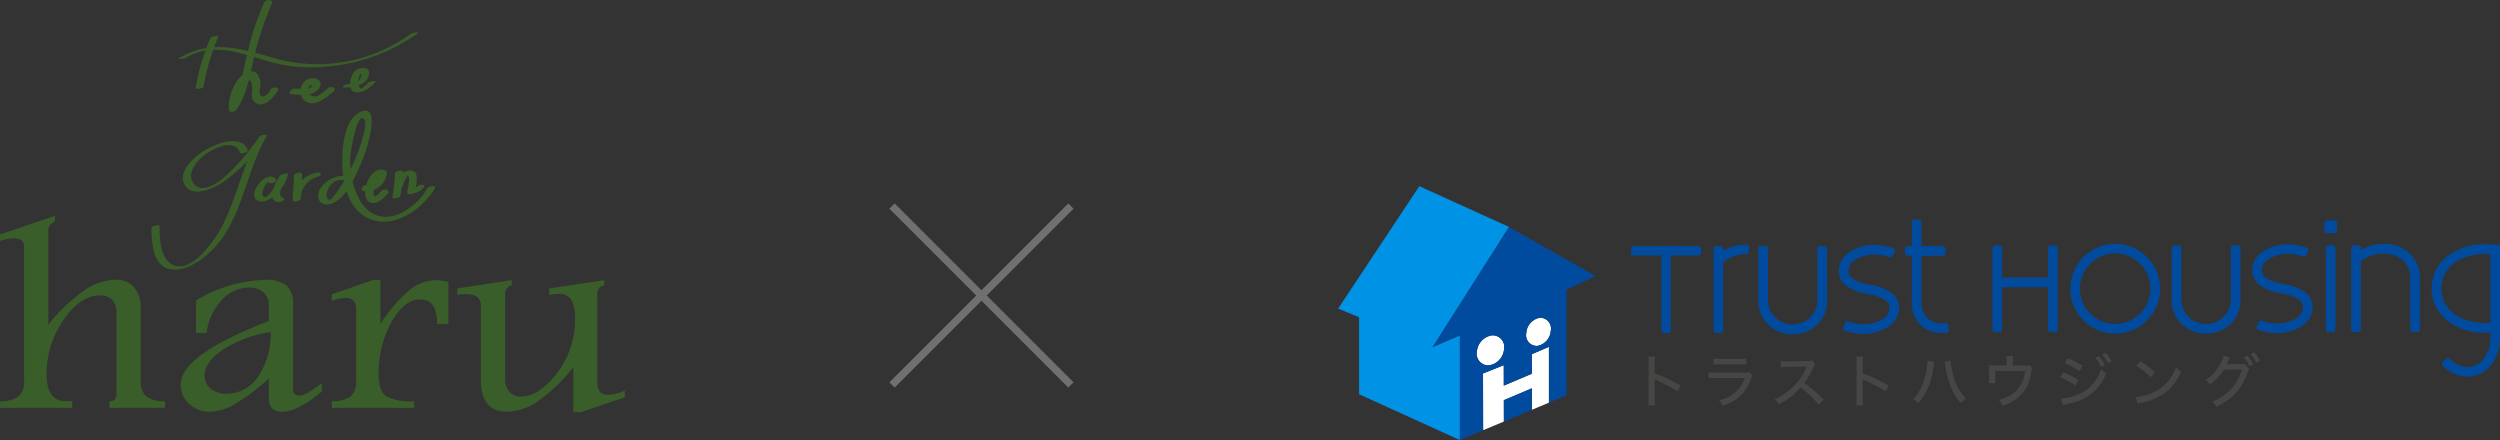 <svg xmlns="http://www.w3.org/2000/svg" xmlns:xlink="http://www.w3.org/1999/xlink" width="336.29" height="59.188" viewBox="0 0 336.29 59.188"><rect x="0" y="0" width="336.29" height="59.188" fill="#333333" stroke="none"/><defs><clipPath id="a"><rect width="84.049" height="55.438" fill="#3a5e29"></rect></clipPath></defs><g transform="translate(1681.024 5158.75)"><g transform="translate(3668.976 -5394.706)"><g transform="translate(-5130.6 265.495)"><path d="M432.162,81.374a.34.34,0,0,1-.341.339h-.614a.339.339,0,0,1-.34-.339V75.69h-6.2v5.684a.34.34,0,0,1-.341.339h-.614a.338.338,0,0,1-.34-.339V70.392a.34.34,0,0,1,.34-.34h.614a.342.342,0,0,1,.341.34v4h6.2v-4a.341.341,0,0,1,.34-.34h.614a.342.342,0,0,1,.341.34Z" transform="translate(-374.763 -66.585)" fill="#004b9e"></path><path d="M479.863,69.069A6.036,6.036,0,1,0,485.9,75.1a6.047,6.047,0,0,0-6.036-6.036m0,10.776A4.741,4.741,0,1,1,484.6,75.1a4.746,4.746,0,0,1-4.741,4.74" transform="translate(-414.733 -65.806)" fill="#004b9e"></path><path d="M548.7,77.42a4.393,4.393,0,0,1-1.372,3.258,4.873,4.873,0,0,1-6.5,0,4.391,4.391,0,0,1-1.373-3.258V70.393a.339.339,0,0,1,.34-.34h.615a.34.34,0,0,1,.34.34V77.42a3.329,3.329,0,0,0,6.654,0V70.393a.341.341,0,0,1,.341-.34h.614a.339.339,0,0,1,.34.34Z" transform="translate(-466.723 -66.586)" fill="#004b9e"></path><path d="M592.359,79.833a.341.341,0,0,1,.435-.184,6.437,6.437,0,0,0,1.886.367,4.953,4.953,0,0,0,2.724-.686,1.844,1.844,0,0,0,.931-1.535,1.265,1.265,0,0,0-.667-1.063,5.781,5.781,0,0,0-2.2-.753,6.632,6.632,0,0,1-2.876-1.07,2.5,2.5,0,0,1-1.1-2.032,3.1,3.1,0,0,1,1.395-2.525,6.1,6.1,0,0,1,3.556-.991,7.286,7.286,0,0,1,2.383.456.341.341,0,0,1,.183.448l-.246.574a.339.339,0,0,1-.434.183,6.438,6.438,0,0,0-1.886-.367,4.954,4.954,0,0,0-2.724.686,1.845,1.845,0,0,0-.931,1.535,1.267,1.267,0,0,0,.667,1.063,5.8,5.8,0,0,0,2.2.753,6.616,6.616,0,0,1,2.875,1.069,2.493,2.493,0,0,1,1.1,2.032,3.094,3.094,0,0,1-1.394,2.525,6.088,6.088,0,0,1-3.555.991,7.3,7.3,0,0,1-2.384-.456.34.34,0,0,1-.185-.186.337.337,0,0,1,0-.262Z" transform="translate(-507.938 -66.038)" fill="#004b9e"></path><path d="M640.146,70.053a.339.339,0,0,1,.339.34V81.375a.341.341,0,0,1-.1.241.337.337,0,0,1-.24.1h-.615a.339.339,0,0,1-.341-.339V70.393a.34.34,0,0,1,.341-.34Z" transform="translate(-545.722 -66.586)" fill="#004b9e"></path><path d="M639.912,55.253a.34.34,0,0,1-.339.34h-1.024a.34.34,0,0,1-.34-.34V54.229a.34.34,0,0,1,.34-.34h1.024a.341.341,0,0,1,.339.34Z" transform="translate(-544.943 -53.782)" fill="#004b9e"></path><path d="M663.841,80.931a.34.34,0,0,1-.24-.1.344.344,0,0,1-.1-.241V73.585a2.978,2.978,0,0,0-1.12-2.395,3.893,3.893,0,0,0-2.413-.83,5.043,5.043,0,0,0-3.123,1.064v9.167a.341.341,0,0,1-.34.34h-.615a.339.339,0,0,1-.34-.34V69.609a.338.338,0,0,1,.34-.339h.615a.34.34,0,0,1,.34.339v.275a6.421,6.421,0,0,1,3.123-.82,4.694,4.694,0,0,1,4.559,2.966,3.89,3.89,0,0,1,.267,1.554v7.007a.34.34,0,0,1-.339.34Z" transform="translate(-558.682 -65.802)" fill="#004b9e"></path><path d="M716.473,69.425c-.544-.042-1.143-.063-1.6-.063a7.91,7.91,0,0,0-5.437,1.832,5.492,5.492,0,0,0,0,8.221,7.938,7.938,0,0,0,5.455,1.835c.2,0,.4-.009.6-.025v.833a4.4,4.4,0,0,1-.869,2.67,2.807,2.807,0,0,1-2.254,1.149,3.429,3.429,0,0,1-2.385-1.133.338.338,0,0,0-.247-.1.345.345,0,0,0-.241.111l-.409.45a.34.34,0,0,0,.014.472,4.711,4.711,0,0,0,3.269,1.49c2.72-.01,4.413-2.525,4.417-5.114V69.764a.34.34,0,0,0-.314-.339m-.981,10.509c-.215.012-.42.021-.6.021-4.107-.017-6-2.362-6.012-4.659.012-2.3,1.9-4.622,5.992-4.638.194,0,.4,0,.623.006Z" transform="translate(-599.897 -66.038)" fill="#004b9e"></path><path d="M194.882,71.77V81.9a.316.316,0,0,1-.317.317h-.619a.317.317,0,0,1-.317-.317V71.771h-3.77a.316.316,0,0,1-.317-.317v-.619a.317.317,0,0,1,.317-.317h8.793a.317.317,0,0,1,.316.317v.619a.317.317,0,0,1-.316.317Z" transform="translate(-189.543 -66.954)" fill="#004b9e"></path><path d="M324.813,80.3a.34.34,0,0,1,.434-.184,6.422,6.422,0,0,0,1.886.367,4.951,4.951,0,0,0,2.724-.686,1.845,1.845,0,0,0,.931-1.535,1.267,1.267,0,0,0-.667-1.063,5.8,5.8,0,0,0-2.2-.753,6.634,6.634,0,0,1-2.876-1.069,2.5,2.5,0,0,1-1.1-2.032,3.1,3.1,0,0,1,1.394-2.525,6.089,6.089,0,0,1,3.556-.991,7.279,7.279,0,0,1,2.383.456.339.339,0,0,1,.183.448l-.245.574a.342.342,0,0,1-.435.184,6.414,6.414,0,0,0-1.886-.367,4.946,4.946,0,0,0-2.723.686,1.843,1.843,0,0,0-.932,1.535,1.267,1.267,0,0,0,.666,1.063,5.794,5.794,0,0,0,2.2.753,6.629,6.629,0,0,1,2.876,1.07,2.5,2.5,0,0,1,1.1,2.032,3.1,3.1,0,0,1-1.394,2.525,6.089,6.089,0,0,1-3.555.991,7.286,7.286,0,0,1-2.384-.456.339.339,0,0,1-.184-.186.334.334,0,0,1,0-.262Z" transform="translate(-296.007 -66.412)" fill="#004b9e"></path><path d="M281.154,77.89a4.4,4.4,0,0,1-1.373,3.257,4.873,4.873,0,0,1-6.5,0,4.392,4.392,0,0,1-1.372-3.257V70.863a.34.34,0,0,1,.34-.34h.615a.34.34,0,0,1,.34.34V77.89a3.33,3.33,0,0,0,6.654,0V70.863a.341.341,0,0,1,.341-.34h.614a.34.34,0,0,1,.341.34Z" transform="translate(-254.788 -66.958)" fill="#004b9e"></path><path d="M247.695,70.491a.339.339,0,0,1-.34.339,5.042,5.042,0,0,0-3.122,1.065v9.167a.341.341,0,0,1-.34.34h-.615a.341.341,0,0,1-.34-.34V70.081a.34.34,0,0,1,.34-.34h.615a.34.34,0,0,1,.34.34v.274a6.424,6.424,0,0,1,3.122-.819.34.34,0,0,1,.34.34Z" transform="translate(-231.838 -66.176)" fill="#004b9e"></path><path d="M372.27,57.891a.34.34,0,0,1-.34.34h-2.9v6.175a2.924,2.924,0,0,0,.8,2.22,2.822,2.822,0,0,0,1.994.7,3.744,3.744,0,0,0,.434-.018.34.34,0,0,1,.374.294l.083.614a.348.348,0,0,1-.069.254.343.343,0,0,1-.23.128,5.587,5.587,0,0,1-.591.023,4.137,4.137,0,0,1-2.891-1.038,4.2,4.2,0,0,1-1.2-3.174V58.232h-.581a.34.34,0,0,1-.34-.34v-.614a.338.338,0,0,1,.34-.34h.582V53.712a.339.339,0,0,1,.339-.34h.615a.341.341,0,0,1,.34.34v3.225h2.9a.34.34,0,0,1,.34.34Z" transform="translate(-329.966 -53.372)" fill="#004b9e"></path></g><g transform="translate(-5170 261)"><path d="M123.575,85.137a2.206,2.206,0,0,0-1.825,2.021,1.45,1.45,0,0,0,1.457,1.767,2.207,2.207,0,0,0,1.826-2.021,1.45,1.45,0,0,0-1.458-1.766" transform="translate(-96.433 -67.436)" fill="#fff"></path><path d="M91.791,96.529a2.392,2.392,0,0,0-2.029,2.151,1.567,1.567,0,0,0,1.62,1.88,2.392,2.392,0,0,0,2.029-2.151,1.566,1.566,0,0,0-1.62-1.88" transform="translate(-71.094 -76.46)" fill="#fff"></path><path d="M100.318,104.939l.006,2.626-3.776,1.6-.006-2.748-2.789,1.113.018,7.634L96.56,114l-.007-2.872,3.776-1.6.006,2.889,2.286-.959v-7.506Z" transform="translate(-74.265 -82.34)" fill="#fff"></path><path d="M107.223,132.369l.007,2.872,3.775-1.584L111,130.768Z" transform="translate(-84.934 -103.585)" fill="#004b9e"></path><path d="M71.235,26.345,60.927,42.557l3.7-1.586h0V55.013l3.142-1.318-.018-7.634,2.789-1.113.006,2.748,3.776-1.6-.006-2.626,2.3-.991v7.506l2.37-.994V34.8l3.878-1.852Zm-.656,16.473a2.391,2.391,0,0,1-2.029,2.151,1.566,1.566,0,0,1-1.62-1.879,2.392,2.392,0,0,1,2.029-2.151,1.566,1.566,0,0,1,1.62,1.88m6.283-2.481a2.207,2.207,0,0,1-1.826,2.021,1.45,1.45,0,0,1-1.457-1.766A2.206,2.206,0,0,1,75.4,38.57a1.45,1.45,0,0,1,1.458,1.766" transform="translate(-48.262 -20.869)" fill="#004b9e"></path><path d="M22.973,5.476,10.924,0,0,16.47l2.814,1.159V27.99l13.551,6.154V20.1l-3.7,1.586Z" transform="translate(0 0)" fill="#0092e5"></path></g><g transform="translate(-5128.285 283.352)"><path d="M197.678,147.513a7.448,7.448,0,0,0,.047-1v-4.634a5.071,5.071,0,0,0-.047-.935h.918a7.475,7.475,0,0,0-.047.95v1.317a20.88,20.88,0,0,1,3.506,1.644l-.452.77a9.4,9.4,0,0,0-.966-.591c-.593-.32-1.441-.741-1.861-.92a.961.961,0,0,1-.25-.132,2.688,2.688,0,0,0,.015.3c0,.071.008.312.008.389v1.838a9.1,9.1,0,0,0,.047,1Z" transform="translate(-197.678 -140.372)" fill="#474645"></path><path d="M221.194,143.539a8.125,8.125,0,0,0,1.076.055h3.723a2.34,2.34,0,0,0,.724-.062l.382.436a2.782,2.782,0,0,0-.211.49,5.444,5.444,0,0,1-1.846,2.618,7.019,7.019,0,0,1-1.971.989,2.271,2.271,0,0,0-.5-.756,4.839,4.839,0,0,0,2.2-1.067,4.181,4.181,0,0,0,1.277-1.932h-3.8a7.946,7.946,0,0,0-1.06.039Zm.662-1.846a5.36,5.36,0,0,0,.974.055h2.47a6.2,6.2,0,0,0,.98-.055v.817a8.537,8.537,0,0,0-.973-.038h-2.485c-.413,0-.585.008-.966.038Z" transform="translate(-213.074 -140.86)" fill="#474645"></path><path d="M252.857,148.431a15.2,15.2,0,0,0-2.43-2.359,9.081,9.081,0,0,1-2.974,2.282,2.363,2.363,0,0,0-.53-.724,6.335,6.335,0,0,0,1.565-.865,7.991,7.991,0,0,0,2.687-3.31.533.533,0,0,1,.047-.117.536.536,0,0,0,.03-.07c-.094.008-.139.008-.241.008l-2.259.039a7.1,7.1,0,0,0-1,.062l-.023-.849a6.084,6.084,0,0,0,.8.046h.211l2.594-.038a1.4,1.4,0,0,0,.615-.079l.436.461a1.219,1.219,0,0,0-.234.4,9.327,9.327,0,0,1-1.245,2.15,18.463,18.463,0,0,1,2.594,2.25Z" transform="translate(-229.918 -141.36)" fill="#474645"></path><path d="M278.718,147.513a7.446,7.446,0,0,0,.047-1v-4.634a5.07,5.07,0,0,0-.047-.935h.918a7.468,7.468,0,0,0-.047.95v1.317a20.867,20.867,0,0,1,3.505,1.644l-.451.77a9.365,9.365,0,0,0-.966-.591c-.593-.32-1.441-.741-1.861-.92a.974.974,0,0,1-.25-.132,2.688,2.688,0,0,0,.015.3c0,.071.008.312.008.389v1.838a9.1,9.1,0,0,0,.047,1Z" transform="translate(-250.735 -140.372)" fill="#474645"></path><path d="M303.671,142.669a1.731,1.731,0,0,0-.062.3c0,.008-.008.055-.017.117a1.154,1.154,0,0,0-.022.164,8.913,8.913,0,0,1-2.017,4.985,2.759,2.759,0,0,0-.733-.561,5.3,5.3,0,0,0,1.123-1.612,9.454,9.454,0,0,0,.762-2.687,5.737,5.737,0,0,0,.071-.747v-.117Zm2.188-.164a10.2,10.2,0,0,0,.343,1.83,7.221,7.221,0,0,0,1.745,3.3,2.72,2.72,0,0,0-.7.6,7.739,7.739,0,0,1-1.316-2.181,12.006,12.006,0,0,1-.771-2.843c-.047-.288-.071-.42-.1-.544Z" transform="translate(-265.206 -141.391)" fill="#474645"></path><path d="M335.089,142.021a2.15,2.15,0,0,0,.725-.055l.4.391a1.01,1.01,0,0,0-.109.4,6.549,6.549,0,0,1-.452,1.783,5.163,5.163,0,0,1-3.435,2.882,2.483,2.483,0,0,0-.515-.771,4.838,4.838,0,0,0,1.683-.685,4.033,4.033,0,0,0,1.846-3.217h-3.988v.888c0,.3.008.591.023.762h-.879a5.491,5.491,0,0,0,.038-.779v-.943a6,6,0,0,0-.03-.692,7.432,7.432,0,0,0,.794.03h1.573v-.544a4.229,4.229,0,0,0-.038-.709h.918a4.038,4.038,0,0,0-.047.709v.544Z" transform="translate(-284.563 -140.254)" fill="#474645"></path><path d="M358.53,142.113a11.626,11.626,0,0,1,2.033,1.044l-.414.732a8.6,8.6,0,0,0-2.056-1.114Zm-.3,3.521a6.948,6.948,0,0,0,2.188-.5,4.955,4.955,0,0,0,2.283-1.721,5.483,5.483,0,0,0,.918-1.738,3.227,3.227,0,0,0,.686.585,6.849,6.849,0,0,1-1.356,2.157,6.586,6.586,0,0,1-3.286,1.823c-.141.038-.436.109-.9.2l-.312.078Zm.9-5.4a12.878,12.878,0,0,1,2.017,1l-.427.717a8.787,8.787,0,0,0-2.01-1.059Zm4.191-.288a5.218,5.218,0,0,1,.809,1.168l-.482.265a5.739,5.739,0,0,0-.81-1.192Zm.911-.444a4.839,4.839,0,0,1,.8,1.136l-.475.273a5.917,5.917,0,0,0-.794-1.168Z" transform="translate(-302.703 -139.427)" fill="#474645"></path><path d="M387.617,147.514a7.017,7.017,0,0,0,2.29-.585,5.352,5.352,0,0,0,2.321-1.893,6.819,6.819,0,0,0,.817-1.573,2.632,2.632,0,0,0,.679.638,6.762,6.762,0,0,1-2.43,3.023,8.053,8.053,0,0,1-2.945,1.168,3.228,3.228,0,0,0-.49.124Zm.592-4.829a10.627,10.627,0,0,1,1.962,1.488l-.561.692a8.479,8.479,0,0,0-1.939-1.557Z" transform="translate(-322.032 -141.509)" fill="#474645"></path><path d="M418.087,139.95a1.345,1.345,0,0,0-.164.3,6.561,6.561,0,0,1-.32.654,2.442,2.442,0,0,1,.336-.024l1.549-.023a1.4,1.4,0,0,0,.5-.062l.655.693a1.159,1.159,0,0,0-.179.428,8.449,8.449,0,0,1-1.5,2.7,7.62,7.62,0,0,1-2.75,1.962,1.984,1.984,0,0,0-.544-.67,6.576,6.576,0,0,0,2.694-1.861,6.781,6.781,0,0,0,1.324-2.477l-2.461.039a7.9,7.9,0,0,1-1.83,1.994,1.726,1.726,0,0,0-.632-.562,5.964,5.964,0,0,0,1.994-2.211,3.237,3.237,0,0,0,.436-1.076Zm2.3-.225a5.207,5.207,0,0,1,.809,1.168l-.482.264a5.758,5.758,0,0,0-.81-1.191Zm.911-.444a4.817,4.817,0,0,1,.8,1.136l-.475.273a5.924,5.924,0,0,0-.794-1.168Z" transform="translate(-339.809 -139.28)" fill="#474645"></path></g></g><g transform="translate(-1681.024 -5158.75)"><g clip-path="url(#a)"><path d="M97.307,20.929c4.052-2.354,7.795-.445,11.809.623a20.186,20.186,0,0,0,6.9.544,24.351,24.351,0,0,0,12.6-4.538c.207-.156-.768-.059-.973.1a21.243,21.243,0,0,1-17.93,3.41c-4.7-1.318-8.709-2.768-13.222-.146-.443.257.629.123.821.011" transform="translate(-72.372 -13.124)" fill="#3a5e29"></path><path d="M107.659,19.76a29,29,0,0,0-1.952,6.636c-.037.321,1.036.115,1.069-.173a29.008,29.008,0,0,1,1.952-6.636c.091-.249-.959-.13-1.069.173" transform="translate(-79.375 -14.607)" fill="#3a5e29"></path><path d="M128.31.307a36.8,36.8,0,0,0-2.3,6.962c-.6,2.395-.909,5.191-2.379,7.23l.989.007a3.989,3.989,0,0,1,1.081-3.276c.711-.618.794-.542.953.291.145.76-.367,1.632.366,2.229,1.179.96,2.492-.638,3.072-1.465.391-.557-.623-.7-.9-.3-.1.148-.3.552-.455.625-.586.532-1,.532-1.056-.235a1.451,1.451,0,0,1,.03-.469,2.357,2.357,0,0,0-.144-1.6,1.01,1.01,0,0,0-1.226-.671c-1.945.412-2.961,3.5-2.8,5.166.04.415.833.224.989.007,1.226-1.7,1.593-3.682,2.083-5.679a44.767,44.767,0,0,1,2.725-8.7c.259-.545-.829-.533-1.029-.113" transform="translate(-92.755 0)" fill="#3a5e29"></path><path d="M156.653,44.435c1.1.02,2.661.291,3.5-.635,1.012-1.12-.373-1.886-1.418-1.37a1.745,1.745,0,0,0-.386,2.863c1.3.979,2.933-.434,3.886-1.238.558-.472-.3-.834-.715-.487a6.736,6.736,0,0,1-1.356,1.036c-.731.342-1.768-.291-1.232-1.15.323-.518.71-.213.146.112a1.665,1.665,0,0,1-.733.121c-.439.022-.877-.023-1.316-.032-.517-.01-1.1.766-.375.779" transform="translate(-117.375 -31.737)" fill="#3a5e29"></path><path d="M185.425,39.319c1.125-.019,2.878-.282,3.272-1.557s-1.1-1.3-1.825-.669c-.544.477-.981,2.086-.377,2.655.392.37,1.112.2,1.549.027a4.723,4.723,0,0,0,1.557-1.187c.228-.23-.79-.116-.979.075s-.36.373-.555.543c-.26.226-.434.413-.647.027a2.2,2.2,0,0,1,.04-1.478c.064-.217.182-.4.264-.6.11-.277-.079.043-.1.149-.012.07.057.211.059.3.025.886-.8,1.257-1.562,1.27a1.2,1.2,0,0,0-.763.2c-.11.116-.2.249.066.245" transform="translate(-139.106 -27.547)" fill="#3a5e29"></path><path d="M94.78,74.9c-1.1-3.51-9.885,1.132-8.615,4.366.851,2.166,3.915.795,5.192-.053a21.7,21.7,0,0,0,6.018-6.35l-1.065.189c-2.273,3.791-3,8.256-5.057,12.147-.953,1.8-4.187,6.532-6.737,5-1.574-.943-1.6-3.562-1.621-5.151,0-.179-1.083-.021-1.08.289.02,1.82.118,4.941,2.343,5.5,1.958.489,4.215-1.029,5.549-2.281,4.373-4.106,4.693-10.732,7.668-15.693.081-.136-.9-.071-1.065.189-1.075,1.695-6.669,9.019-8.823,6.3-2.053-2.589,5.261-7.206,6.213-4.165.078.249,1.152-.057,1.08-.289" transform="translate(-61.436 -54.66)" fill="#3a5e29"></path><path d="M140.23,94.517c-.405-.873-1.558-.335-2.053.171-.468.479-1.276,1.7-.722,2.362.668.8,2.023.07,2.6-.455a5.578,5.578,0,0,0,1.756-2.781c.077-.42-.911-.081-1.036.081-.517.677-1.892,3.162-.462,3.556a.989.989,0,0,0,.761-.113c.1-.065.367-.305.107-.377-1.076-.3.212-2.581.591-3.077l-1.035.081a4.36,4.36,0,0,1-.8,1.635c-.218.309-.89,1.282-1.267,1.2-.526-.121-.224-.961-.092-1.254a2.9,2.9,0,0,1,.451-.708c.019-.022.27-.256.27-.258q-.424-.058-.246.069a.393.393,0,0,1,.1.159c.157.338,1.21-.008,1.08-.289" transform="translate(-103.075 -70.294)" fill="#3a5e29"></path><path d="M158.244,93.512q-.09,1.625-.179,3.25l1.08-.211a3.017,3.017,0,0,1,2.288-2.859c.648-.171.5-.722-.147-.55a3.984,3.984,0,0,0-3.22,3.7c.006.343,1.061.127,1.08-.211q.089-1.625.179-3.25c.025-.446-1.06-.235-1.08.133" transform="translate(-118.691 -69.916)" fill="#3a5e29"></path><path d="M175.882,68.545A3.809,3.809,0,0,0,172.2,70.1c-.61.885-.475,2.258.793,2.257,2.517,0,4.282-4.722,5.026-6.527.346-.838,2.5-7.669-.775-5.764-1.818,1.058-2.139,4.387-2.161,6.2-.03,2.495.453,5.677,2.533,7.342,3.421,2.738,8.143-.3,9.934-3.464.235-.414-.836-.285-1,0-1.725,3.046-6.086,5.741-8.778,2.17a10.477,10.477,0,0,1-1.6-6.3c.01-.722.866-6.137,1.836-5.141.466.478-.087,2.165-.232,2.7a21.867,21.867,0,0,1-1.384,3.639,18.6,18.6,0,0,1-2.03,3.46c-.174.224-.671,1.033-.975,1.031-1,0-.1-3.027,1.82-2.608.317.069,1.264-.423.67-.552" transform="translate(-129.045 -44.851)" fill="#3a5e29"></path><path d="M195.582,94.469a2.821,2.821,0,0,0,3.074-2.452.327.327,0,0,0-.237-.328c-2.279-1-3.739,4.172-1.78,4.378.862.091,1.6-.686,2.123-1.262a.322.322,0,0,0-.142-.531.733.733,0,0,0-.763.2,4.109,4.109,0,0,1-.784.721c-.052.034-.112.051-.165.082.023-.013,0-.04.047-.014,0,0,.041.016.044,0a1.444,1.444,0,0,1-.127-.341,2.278,2.278,0,0,1,0-.659,3.7,3.7,0,0,1,.468-1.457,1.553,1.553,0,0,1,.355-.42c-.026.02.071-.016.015-.01-.02,0,0,0,0,.007a.476.476,0,0,1,.091.038l-.237-.328a1.625,1.625,0,0,1-1.608,1.578.7.7,0,0,0-.7.333.342.342,0,0,0,.331.462" transform="translate(-146.594 -68.753)" fill="#3a5e29"></path><path d="M212.221,92.551a20.27,20.27,0,0,1-.344,3.085c-.031.4,1.015.176,1.076-.149a5.723,5.723,0,0,1,1.013-2.752c.123-.131-.008-.087.027.036.023.082.079.157.1.243a1.919,1.919,0,0,1,.012.71c-.05.449-.187.886-.226,1.336-.015.173.183.213.322.209a2.63,2.63,0,0,0,1.954-.989c.179-.194-.154-.275-.283-.282a.963.963,0,0,0-.715.285c-.1.1-.342.413-.525.418l.322.209c.087-1,.812-3.21-1.065-2.753-1.4.341-1.79,2.274-2.016,3.477l1.076-.149a21.1,21.1,0,0,0,.348-3.225c-.024-.312-1.109-.094-1.08.289" transform="translate(-159.098 -69.156)" fill="#3a5e29"></path><path d="M7.377,116.589v.784a1.239,1.239,0,0,0-.874,1.312v12.542a23.414,23.414,0,0,1,4.733-4.539,7.631,7.631,0,0,1,4.222-1.513,3.294,3.294,0,0,1,2.558,1,4.34,4.34,0,0,1,.917,2.99v9.516a2.74,2.74,0,0,0,.736,2.188,4.1,4.1,0,0,0,2.527.656v.875H14.733v-.875a.87.87,0,0,0,.938-.984V129.659a2.5,2.5,0,0,0-.562-1.777,2.222,2.222,0,0,0-1.687-.593q-2.632,0-4.893,3.309a12.581,12.581,0,0,0-2.261,7.248q0,3.683,2.607,3.679h.848v.875H.021v-.875a4.259,4.259,0,0,0,2.431-.62,2.621,2.621,0,0,0,.789-2.224V120.691q0-1.076-1.417-1.076A5.83,5.83,0,0,0,0,119.961v-.875Z" transform="translate(0 -87.547)" fill="#3a5e29"></path><path d="M99.646,153.9a18.946,18.946,0,0,1,9.247-2.771,4.488,4.488,0,0,1,2.926.766,3.194,3.194,0,0,1,.876,2.588v11.393q0,.821.87.82.848,0,2.99-1.677v1.13q-3.241,2.716-5.288,2.716-1.834,0-1.834-1.75v-2.7a29.826,29.826,0,0,1-4.509,3.391,7.052,7.052,0,0,1-3.486,1.057,3.834,3.834,0,0,1-2.729-1.066,3.437,3.437,0,0,1-1.13-2.6q0-3.955,11.855-8.531v-2.188a2.172,2.172,0,0,0-.7-1.659,2.733,2.733,0,0,0-1.94-.656,5.02,5.02,0,0,0-3.753,1.75,7.52,7.52,0,0,0-1.962,4.357H99.646Zm10.021,4.247a16.2,16.2,0,0,0-6.412,2.379q-2.458,1.686-2.458,3.454a2.214,2.214,0,0,0,.823,1.8,3.279,3.279,0,0,0,2.148.675,5.082,5.082,0,0,0,4.157-2.215,9.987,9.987,0,0,0,1.742-6.1" transform="translate(-73.272 -113.484)" fill="#3a5e29"></path><path d="M179.149,153.081l5.608-1.951h.938v5.925a20.529,20.529,0,0,1,3.923-4.548,5.726,5.726,0,0,1,3.539-1.34,6.447,6.447,0,0,1,1.684.273v5.615h-1.514q-.021-3.3-2.239-3.3-2.2,0-3.912,3.072a14.009,14.009,0,0,0-1.717,6.954q0,2.3.991,2.99a7.156,7.156,0,0,0,3.785.693v.875H179.149v-.875a4.22,4.22,0,0,0,2.516-.647,2.67,2.67,0,0,0,.767-2.2v-9.461q0-1.6-1.386-1.6a7.58,7.58,0,0,0-1.9.4Z" transform="translate(-134.523 -113.484)" fill="#3a5e29"></path><path d="M246.94,152.389l7.313-1.112v.711a1.136,1.136,0,0,0-.874,1.259v11.3a2.522,2.522,0,0,0,.575,1.752,1.957,1.957,0,0,0,1.532.639q2.446,0,4.871-3.154a11.819,11.819,0,0,0,2.425-7.419,4.73,4.73,0,0,0-.5-2.443,1.915,1.915,0,0,0-1.769-.8,7.48,7.48,0,0,0-1.208.145v-.875l7.4-1.112v.711q-.939.128-.938,1.261V165q0,1.7,1.471,1.7a6.34,6.34,0,0,0,2.239-.547v.875l-5.885,2.005h-1.045V162.98a22.411,22.411,0,0,1-5.3,4.95,7.715,7.715,0,0,1-3.614,1.048q-3.518,0-3.518-4.266v-9.971q0-1.586-1.983-1.586a9.068,9.068,0,0,0-1.194.109Z" transform="translate(-185.428 -113.594)" fill="#3a5e29"></path></g></g><g transform="translate(557.469 -4698.531)"><path d="M.354,24.416l-.707-.707L23.709-.354l.707.707Z" transform="translate(-2118.5 -432.5)" fill="#707070"></path><path d="M23.709,24.416-.354.354.354-.354,24.416,23.709Z" transform="translate(-2118.5 -432.5)" fill="#707070"></path></g></g></svg>